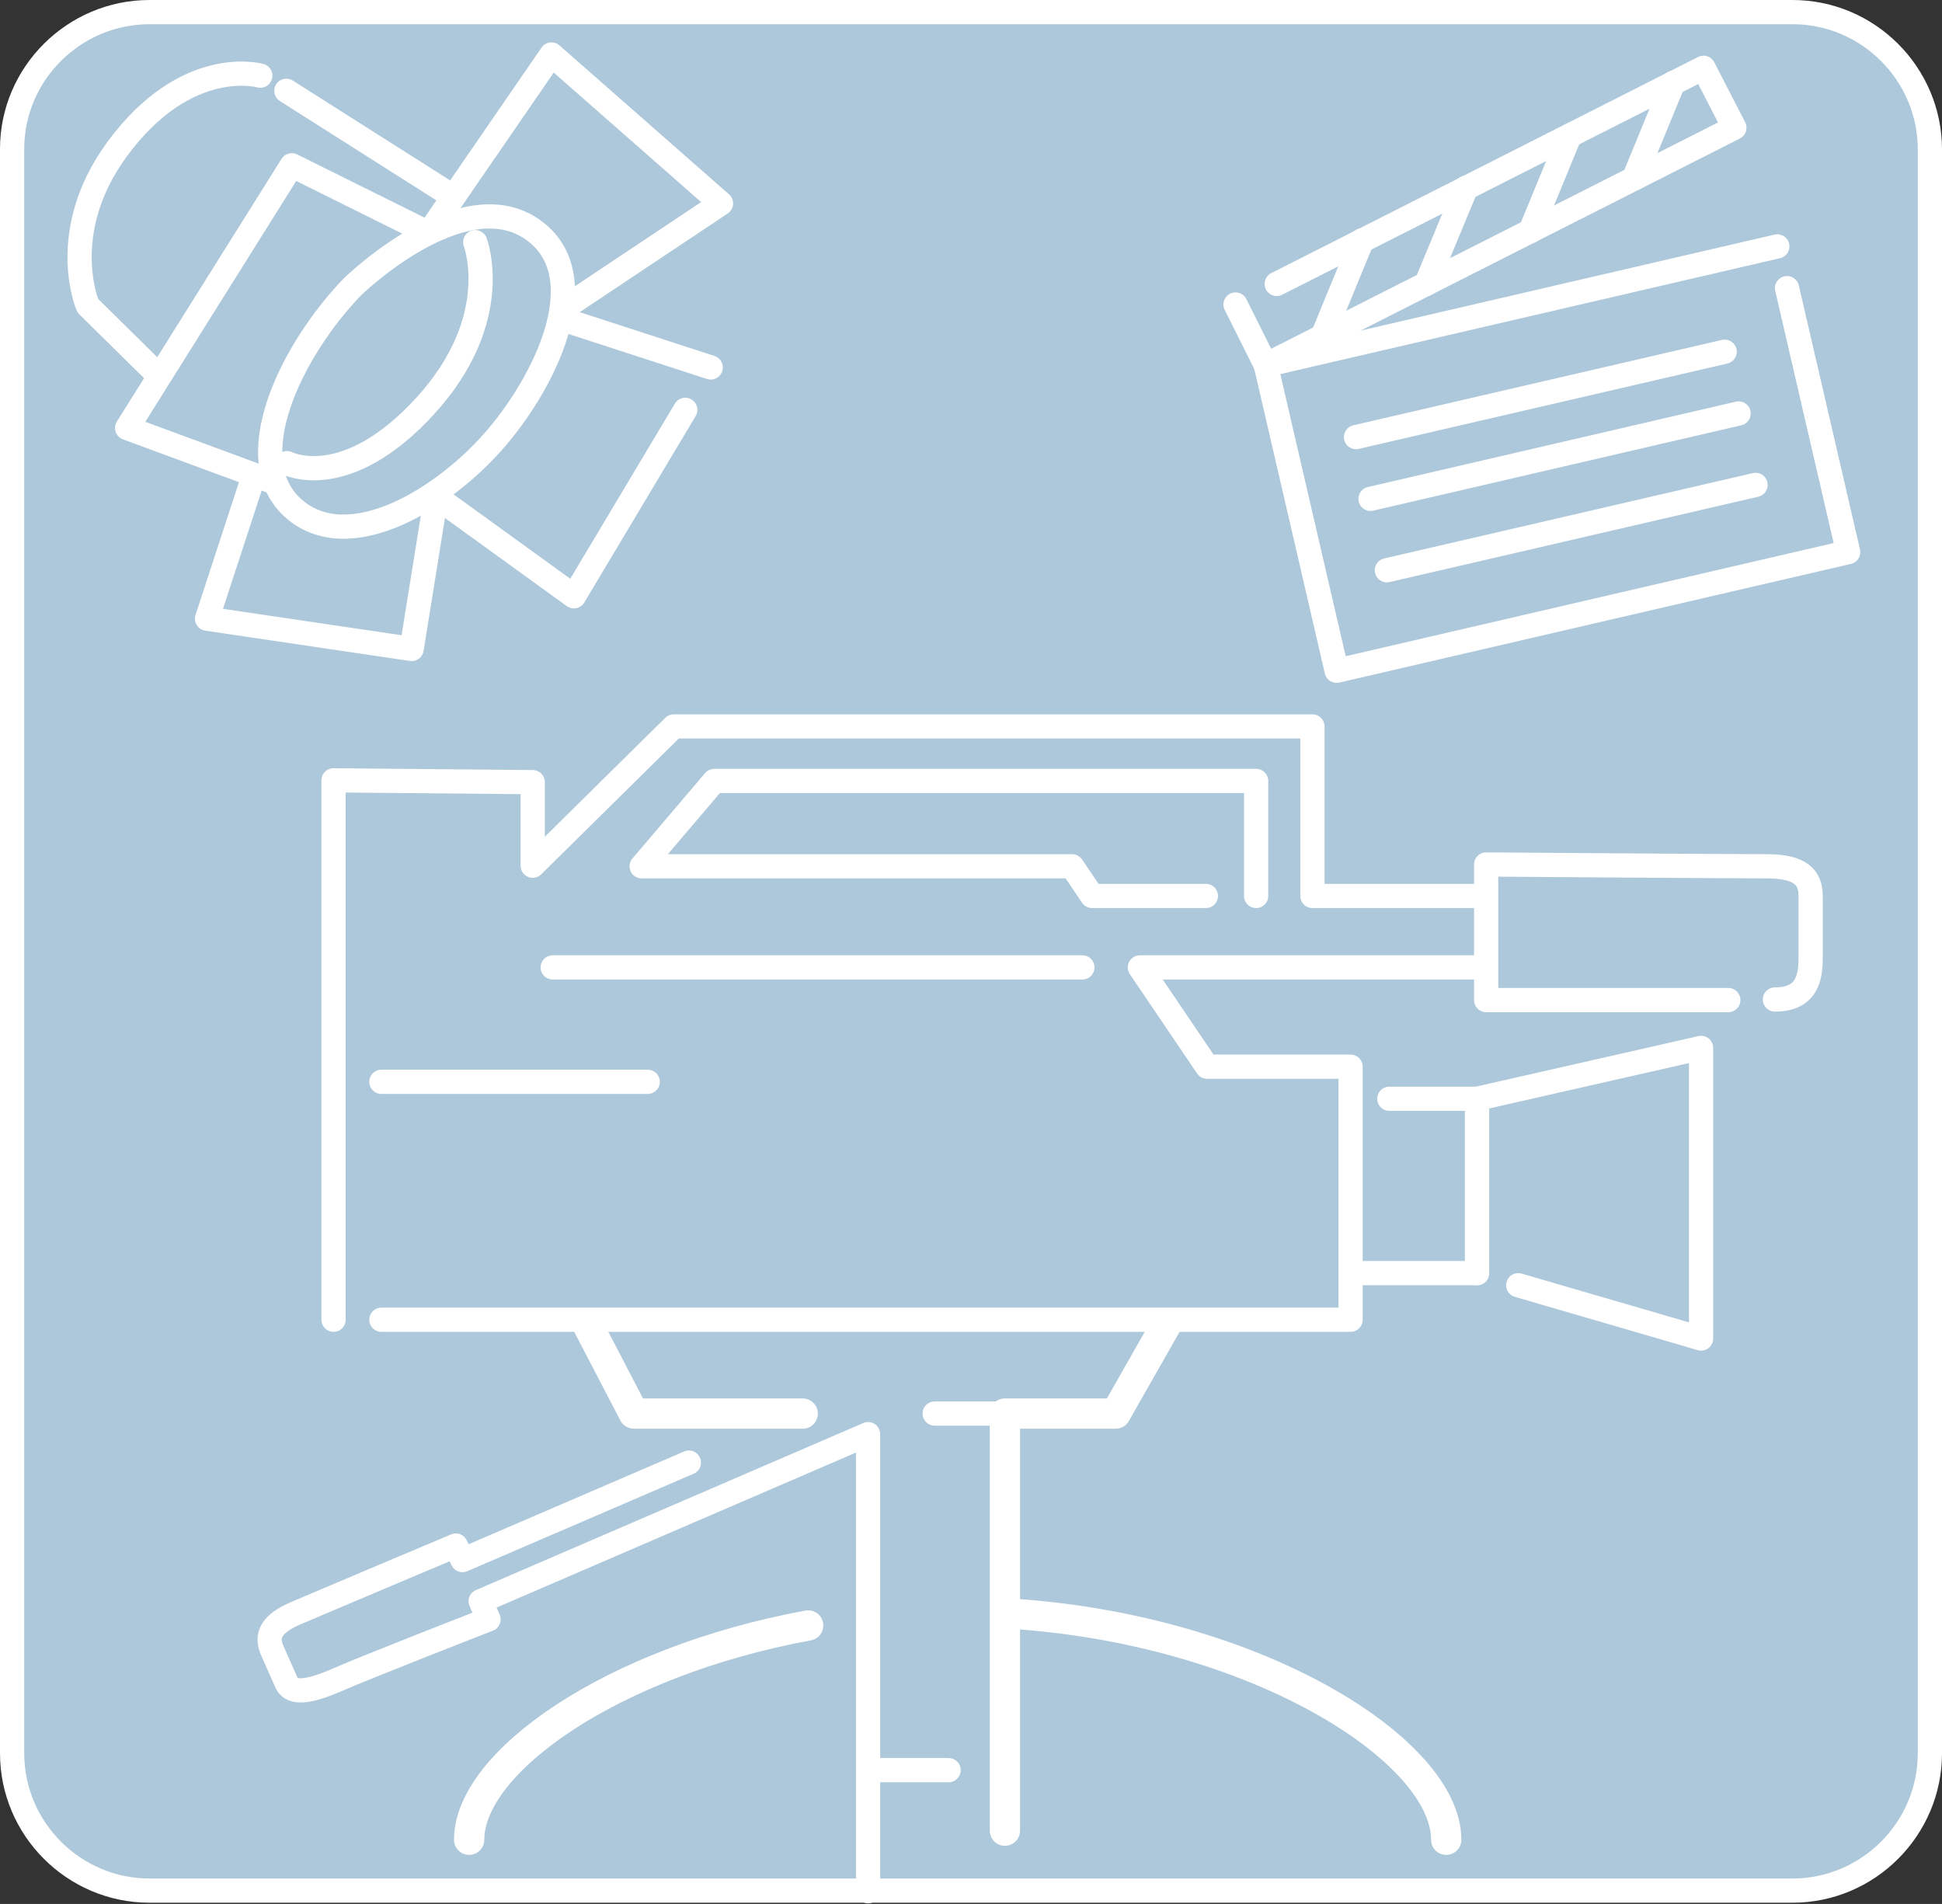 <?xml version="1.0" encoding="utf-8"?>
<!-- Generator: Adobe Illustrator 25.4.8, SVG Export Plug-In . SVG Version: 6.00 Build 0)  -->
<svg version="1.1" xmlns="http://www.w3.org/2000/svg" xmlns:xlink="http://www.w3.org/1999/xlink" x="0px" y="0px"
	 viewBox="0 0 320.8 314.5" style="enable-background:new 0 0 320.8 314.5;" xml:space="preserve">
<rect x="0" y="0" width="320.8" height="314.5" fill="#333333" stroke="none"/>
<style type="text/css">
	.st0{display:none;}
	.st1{display:inline;}
	.st2{fill:#C3CC80;}
	.st3{fill:none;stroke:#FFFFFF;stroke-width:4;stroke-linecap:round;stroke-linejoin:round;stroke-miterlimit:10;}
	.st4{fill:#C3CC80;stroke:#FFFFFF;stroke-width:4;stroke-linecap:round;stroke-linejoin:round;stroke-miterlimit:10;}
	.st5{fill:#ADC8DB;stroke:#FFFFFF;stroke-width:4;stroke-linecap:round;stroke-linejoin:round;stroke-miterlimit:10;}
	.st6{fill:none;stroke:#FFFFFF;stroke-width:5;stroke-linecap:round;stroke-linejoin:round;stroke-miterlimit:10;}
	.st7{fill:#C9A441;}
	.st8{fill:#C9A441;stroke:#FFFFFF;stroke-width:4;stroke-linecap:round;stroke-linejoin:round;stroke-miterlimit:10;}
	.st9{fill:#ADC8DB;}
</style>
<g id="レイヤー_1" class="st0">
	<g class="st1">
		<g>
			<path class="st2" d="M318.8,289.7c0,12.5-10.2,22.7-22.7,22.7H24.7C12.2,312.4,2,302.2,2,289.7v-265C2,12.3,12.2,2.1,24.7,2.1
				h271.4c12.5,0,22.7,10.2,22.7,22.7V289.7z"/>
			<path class="st3" d="M318.8,289.7c0,12.5-10.2,22.7-22.7,22.7H24.7C12.2,312.4,2,302.2,2,289.7v-265C2,12.3,12.2,2.1,24.7,2.1
				h271.4c12.5,0,22.7,10.2,22.7,22.7V289.7z"/>
		</g>
		<g>
			<rect x="21.3" y="26" class="st4" width="280.1" height="171.1"/>
			<g>
				<path class="st3" d="M75.3,26c0,0,13.4,32.9,2.5,65s-21.9,39.8-21.9,39.8"/>
				<path class="st3" d="M54.7,135c0,0,17.5,12.4,23.4,29.4c5.9,17,3.9,26.1,3.9,26.1"/>
				<path class="st3" d="M55.6,186.9c0,0,3.8-7.6,1.9-19.4c-1.9-11.8-9.4-18.5-9.4-18.5"/>
				<path class="st3" d="M42.5,115.3c0,0,14.4-16.4,17.8-34.3s0.9-40.7,0.9-40.7"/>
				<path class="st3" d="M42.5,54c0,0,1.9,9.1,0,20s-5,21.2-5,21.2"/>
			</g>
			<g>
				<path class="st3" d="M242.4,31.6c0,0-11.5,27.2-0.6,59.4s21.9,39.8,21.9,39.8"/>
				<path class="st3" d="M264.9,135c0,0-17.5,12.4-23.4,29.4c-5.9,17-3.4,30.6-3.4,30.6"/>
				<path class="st3" d="M264,186.9c0,0-3.8-7.6-1.9-19.4c1.9-11.8,9.4-18.5,9.4-18.5"/>
				<path class="st3" d="M277.1,115.3c0,0-14.4-16.4-17.8-34.3s-0.9-40.7-0.9-40.7"/>
				<path class="st3" d="M277.1,54c0,0-1.9,9.1,0,20s5,21.2,5,21.2"/>
			</g>
			<line class="st5" x1="74.1" y1="146" x2="249.8" y2="146"/>
			<g>
				<path class="st3" d="M133.6,71.8c0,0-6.2,7.3-23.2,7.2c-16.5-0.1-22.3-6.8-22.3-6.8"/>
				<path class="st3" d="M125.3,59.7c0,0-3.9,4-14.7,3.9C100.1,63.6,96.4,60,96.4,60"/>
				<path class="st3" d="M121.7,43.9c0,0-2.9,3.6-11,3.6c-7.8-0.1-10.6-3.4-10.6-3.4"/>
			</g>
			<g>
				<path class="st3" d="M183.6,71.8c0,0-6.2,7.3-23.2,7.2c-16.5-0.1-22.3-6.8-22.3-6.8"/>
				<path class="st3" d="M175.3,59.7c0,0-3.9,4-14.7,3.9c-10.5-0.1-14.2-3.7-14.2-3.7"/>
				<path class="st3" d="M171.6,43.9c0,0-2.9,3.6-11,3.6c-7.8-0.1-10.6-3.4-10.6-3.4"/>
			</g>
			<g>
				<path class="st3" d="M233.6,71.8c0,0-6.2,7.3-23.2,7.2c-16.5-0.1-22.3-6.8-22.3-6.8"/>
				<path class="st3" d="M225.3,59.7c0,0-3.9,4-14.7,3.9c-10.5-0.1-14.2-3.7-14.2-3.7"/>
				<path class="st3" d="M221.6,43.9c0,0-2.9,3.6-11,3.6c-7.8-0.1-10.6-3.4-10.6-3.4"/>
			</g>
		</g>
		<g>
			<g>
				<g>
					<g>
						<path class="st6" d="M49.5,229.9l0.8-6.8c0.3-3.1,3.2-5.6,6.3-5.6h12.8c3.1,0,6,2.5,6.3,5.6l0.8,6.8"/>
					</g>
					<g>
						<path class="st6" d="M98.7,229.9l0.8-6.8c0.3-3.1,3.2-5.6,6.3-5.6h12.8c3.1,0,6,2.5,6.3,5.6l0.8,6.8"/>
					</g>
					<g>
						<path class="st6" d="M147.9,229.9l0.8-6.8c0.3-3.1,3.2-5.6,6.3-5.6h12.8c3.1,0,6,2.5,6.3,5.6l0.8,6.8"/>
					</g>
					<g>
						<path class="st6" d="M197.1,229.9l0.8-6.8c0.3-3.1,3.2-5.6,6.3-5.6H217c3.1,0,6,2.5,6.3,5.6l0.8,6.8"/>
					</g>
					<g>
						<path class="st6" d="M246.3,229.9l0.8-6.8c0.3-3.1,3.2-5.6,6.3-5.6h12.8c3.1,0,6,2.5,6.3,5.6l0.8,6.8"/>
					</g>
				</g>
				<g>
					<path class="st6" d="M41.6,287.6l1.6-14.1c0.3-3.1,3.2-5.6,6.3-5.6h26.9c3.1,0,6,2.5,6.3,5.6l1.6,14.1"/>
				</g>
				<g>
					<path class="st6" d="M90.8,287.6l1.6-14.1c0.3-3.1,3.2-5.6,6.3-5.6h26.9c3.1,0,6,2.5,6.3,5.6l1.6,14.1"/>
				</g>
				<g>
					<path class="st6" d="M140,287.6l1.6-14.1c0.3-3.1,3.2-5.6,6.3-5.6h26.9c3.1,0,6,2.5,6.3,5.6l1.6,14.1"/>
				</g>
				<g>
					<path class="st6" d="M189.2,287.6l1.6-14.1c0.3-3.1,3.2-5.6,6.3-5.6H224c3.1,0,6,2.5,6.3,5.6l1.6,14.1"/>
				</g>
				<g>
					<path class="st6" d="M238.4,287.6l1.6-14.1c0.3-3.1,3.2-5.6,6.3-5.6h26.9c3.1,0,6,2.5,6.3,5.6l1.6,14.1"/>
				</g>
				<g>
					<path class="st6" d="M22.2,254.8l1-9.3c0.3-3.1,3.2-5.6,6.3-5.6h17.7c3.1,0,6,2.5,6.3,5.6l1,9.3"/>
				</g>
				<g>
					<path class="st6" d="M71.4,254.8l1-9.3c0.3-3.1,3.2-5.6,6.3-5.6h17.7c3.1,0,6,2.5,6.3,5.6l1,9.3"/>
				</g>
				<g>
					<path class="st6" d="M120.6,254.8l1-9.3c0.3-3.1,3.2-5.6,6.3-5.6h17.7c3.1,0,6,2.5,6.3,5.6l1,9.3"/>
				</g>
				<g>
					<path class="st6" d="M169.8,254.8l1-9.3c0.3-3.1,3.2-5.6,6.3-5.6h17.7c3.1,0,6,2.5,6.3,5.6l1,9.3"/>
				</g>
				<g>
					<path class="st6" d="M219,254.8l1-9.3c0.3-3.1,3.2-5.6,6.3-5.6H244c3.1,0,6,2.5,6.3,5.6l1,9.3"/>
				</g>
				<g>
					<path class="st6" d="M268.2,254.8l1-9.3c0.3-3.1,3.2-5.6,6.3-5.6h17.7c3.1,0,6,2.5,6.3,5.6l1,9.3"/>
				</g>
			</g>
		</g>
	</g>
</g>
<g id="レイヤー_2" class="st0">
	<g class="st1">
		<g>
			<path class="st7" d="M318.8,289.7c0,12.5-10.2,22.7-22.7,22.7H24.7C12.2,312.4,2,302.2,2,289.7v-265C2,12.3,12.2,2.1,24.7,2.1
				h271.4c12.5,0,22.7,10.2,22.7,22.7V289.7z"/>
			<path class="st3" d="M318.8,289.7c0,12.5-10.2,22.7-22.7,22.7H24.7C12.2,312.4,2,302.2,2,289.7v-265C2,12.3,12.2,2.1,24.7,2.1
				h271.4c12.5,0,22.7,10.2,22.7,22.7V289.7z"/>
		</g>
		<g>
			<path class="st5" d="M280.1,140.6"/>
			<path class="st8" d="M308.2,267.3c0,0-9.4-10.5-11.9-53.8c-1-18.6,0-72.9,0-72.9"/>
			<path class="st8" d="M280.1,140.6H25.6c0,0,1.6,47.5,0,71.7c-2.8,41.2-11.9,54.9-11.9,54.9"/>
			<path class="st8" d="M39.7,134.7c0,0,22.5-6.6,52.6-22.1c38.2-19.7,68-49.2,68-49.2"/>
			<path class="st8" d="M295.2,140.6c0,0-36.7-12.5-66.8-28c-38.2-19.7-68-49.2-68-49.2"/>
			<path class="st8" d="M160.4,54.6V33.4c0,0,11.2,5.6,21.3,7c9.3,1.3,21.3,0.2,21.3,0.2S199.7,53.3,186,57
				c-8.4,2.3-15.2,1.1-19.9-0.3"/>
			<line class="st5" x1="160.4" y1="33.4" x2="160.4" y2="63.9"/>
			<g>
				<polyline class="st8" points="45.7,267.3 45.7,155.6 109.4,155.6 109.4,267.3 				"/>
				<line class="st5" x1="46.3" y1="180.7" x2="100.9" y2="180.7"/>
			</g>
			<g>
				<polyline class="st8" points="128.7,267.3 128.7,155.6 192.4,155.6 192.4,267.3 				"/>
				<line class="st5" x1="129.3" y1="180.7" x2="183.9" y2="180.7"/>
			</g>
			<g>
				<polyline class="st8" points="211.7,267.3 211.7,155.6 275.4,155.6 275.4,253.8 				"/>
				<line class="st5" x1="212.3" y1="180.7" x2="266.9" y2="180.7"/>
			</g>
		</g>
		<path class="st8" d="M262,265.3c-2.5-7.8-5.7-11-9.3-12.3c2.3-2,3.8-5.4,3.8-9.3c0-6.1-3.7-11-8.2-11c-4.5,0-8.2,4.9-8.2,11
			c0,3.9,1.5,7.4,3.8,9.3c-3.8,1.5-7.3,5.2-9.7,11.6c-3.3,8.5-2.2,33.2-2.2,33.2"/>
		<path class="st5" d="M238.8,303.4"/>
		<path class="st8" d="M238.8,303.4c0-9-0.2-23.1-2.3-29.6c-2-6.4-4.7-9-7.6-10c1.9-1.6,3.1-4.4,3.1-7.6c0-5-3-9-6.7-9
			c-3.7,0-6.7,4-6.7,9c0,3.2,1.3,6,3.1,7.6c-3.1,1.2-6,4.3-7.9,9.5c-2.7,7-1.8,22.8-1.8,22.8"/>
		<path class="st5" d="M146.2,257.3"/>
		<path class="st8" d="M173.4,303.4c0,0,0.8-27.2-2.9-38.6c-2.6-8.1-6-11.3-9.7-12.5c2.2-2,3.7-5.4,3.7-9.2c0-6.1-3.7-11.1-8.3-11.1
			s-8.3,5-8.3,11.1c0,4,1.6,7.6,4,9.5"/>
		<path class="st5" d="M146.2,257.3c-1.4,1.8-2.6,4.1-3.7,6.8c-3.3,8.6-2.1,39.3-2.1,39.3"/>
		<path class="st3" d="M70.4,242.3c-2.6,2.5-4.9,6.1-6.8,11c-3.4,9-3.2,28.2-2.6,48.4"/>
		<path class="st8" d="M101,301.4c0,0,1-33.2-3.5-47.2c-3-9.4-6.8-13.4-11-15.1c2.7-2.4,4.5-6.6,4.5-11.3c0-7.5-4.5-13.6-10.1-13.6
			s-10.1,6.1-10.1,13.6c0,4.7,1.8,8.8,4.4,11.2"/>
		<path class="st8" d="M63.5,304.4c0,0,0.3-28.4-3.5-39.9c-2.4-7.1-5.3-10.4-8.4-11.9c2-2,3.3-5.2,3.3-8.8c0-6.1-3.7-11.1-8.3-11.1
			s-8.3,5-8.3,11.1c0,3.4,1.2,6.5,3,8.6c-3.7,1.6-7,5.3-9.3,11.5c-2.1,5.8-2.1,27.2-1.8,39.5"/>
		<path class="st5" d="M37.2,299.1"/>
		<path class="st8" d="M215.6,304.4c0,0,0.8-29.8-3-42c-2.6-8.1-5.9-11.6-9.5-13c2.3-2.1,3.9-5.7,3.9-9.7c0-6.4-3.9-11.7-8.7-11.7
			c-4.8,0-8.7,5.2-8.7,11.7c0,4,1.5,7.5,3.8,9.7c-3.9,1.6-7.5,5.5-10,12.2c-2.5,6.5-2.5,27.5-2.4,40.2"/>
		<path class="st5" d="M286.2,304.4c0,0,0.3-23.2-3-33c-0.5-1.6-1.1-3-1.7-4.2"/>
		<path class="st8" d="M275.9,261.2c1.7-1.7,2.8-4.5,2.8-7.6c0-5.3-3.2-9.6-7.1-9.6c-3.9,0-7.1,4.3-7.1,9.6c0,3,1,5.6,2.6,7.4
			c-3.2,1.4-6,4.6-8,9.9c-2.7,7.4-1.3,33.6-1.3,33.6"/>
	</g>
</g>
<g id="レイヤー_3">
	<g>
		<g>
			<path class="st9" d="M318.8,289.6c0,12.5-10.2,22.7-22.7,22.7H24.7C12.2,312.3,2,302.1,2,289.6v-265C2,12.2,12.2,2,24.7,2h271.4
				c12.5,0,22.7,10.2,22.7,22.7V289.6z"/>
			<path class="st3" d="M318.8,289.6c0,12.5-10.2,22.7-22.7,22.7H24.7C12.2,312.3,2,302.1,2,289.6v-265C2,12.2,12.2,2,24.7,2h271.4
				c12.5,0,22.7,10.2,22.7,22.7V289.6z"/>
		</g>
		<g>
			<path class="st5" d="M119.4,239.2"/>
			<polyline class="st6" points="166,302.4 166,233.5 184.3,233.5 194.2,216.1 95.8,216.4 104.7,233.5 132.6,233.5 			"/>
			<path class="st5" d="M113.8,241.6l-37.4,16.1l-1.1-2.4c0,0-21.6,9.1-26.5,11.2c-4.9,2.1-4.6,4.4-3.8,6.2c0.8,1.8,1.6,3.6,2.3,5.2
				c0.7,1.6,2.7,2,7.9-0.2c5.2-2.3,25.5-10.2,25.5-10.2l-1.3-3l64-27.6v75.5"/>
			<polyline class="st5" points="222.8,210.3 244,210.3 244,181.5 229.5,181.5 			"/>
			<path class="st5" d="M250.8,214.6"/>
			<polyline class="st5" points="250.8,212.3 281,221.1 281,173.1 244,181.5 244,210.3 			"/>
			<path class="st5" d="M63,218 M63,218h160.1v-41.8H215h-15.6l-11.1-16.4h66.3V148h-37.8v-28H111.3l-23.3,23v-13.8l-32.9-0.3V218
				 M199.2,148 M199.2,148h-18.8l-3.3-4.9h-71.1l12-14.1h89.5V148"/>
			<path class="st5" d="M293.2,165.1c5.3,0,5.9-3.6,5.9-6.9c0-3.3,0-7.2,0-10.2c0-3-1.6-4.9-7.2-4.9c-5.6,0-46.4-0.3-46.4-0.3v22.4
				c0,0,26.2,0,40,0"/>
			<path class="st5" d="M285.4,165.1"/>
		</g>
		<g>
			<g>
				<path class="st5" d="M43,12.5c0,0-12.2-3.5-23.7,12.2c-10,13.7-4.8,25.8-4.8,25.8l34,33.5"/>
				<path class="st5" d="M47.3,15"/>
				<line class="st5" x1="83.7" y1="38.1" x2="47.3" y2="15"/>
				<polygon class="st5" points="46.3,65.2 34.2,102.2 68,107.2 73.4,73.6 				"/>
				<polyline class="st5" points="117.4,60.7 81.4,49 62.3,75 94.8,98.5 113.2,67.7 				"/>
				<path class="st5" d="M113.2,67.7"/>
				<polygon class="st5" points="75.6,40.9 48.2,27.3 21,70.7 48.1,80.7 				"/>
				<polygon class="st5" points="88.5,54 119.1,33.6 91.1,9 67.5,43.3 				"/>
				<path class="st5" d="M58.2,47.4c0,0,17.6-17.2,29.3-9.8c11.1,7.1,3.3,24.3-5.3,34.5c-8.6,10.2-24.5,20-33.7,11.9
					S48.1,57.9,58.2,47.4z"/>
			</g>
			<path class="st5" d="M78.5,40c0,0,4.9,12.7-8.3,27.1s-22.8,9.4-22.8,9.4"/>
		</g>
		<g>
			<g>
				<path class="st5" d="M295.2,47.6"/>
				<polyline class="st5" points="295.2,47.6 305.3,91.2 220.8,110.8 209.1,60.3 293.6,40.7 				"/>
				<path class="st5" d="M210.9,46.9"/>
				<polyline class="st5" points="210.9,46.9 281.4,11.2 286.5,21.1 209.1,60.3 204.1,50.3 				"/>
				<g>
					<line class="st5" x1="224" y1="72.2" x2="284.9" y2="58.1"/>
					<line class="st5" x1="226.4" y1="82.4" x2="287.2" y2="68.3"/>
					<line class="st5" x1="229.1" y1="94.2" x2="290" y2="80.1"/>
				</g>
			</g>
			<line class="st5" x1="276.4" y1="13.7" x2="269.9" y2="29.5"/>
			<line class="st5" x1="259.3" y1="22.4" x2="252.8" y2="38.2"/>
			<line class="st5" x1="242.2" y1="31" x2="235.6" y2="46.9"/>
			<line class="st5" x1="225" y1="39.7" x2="218.5" y2="55.5"/>
		</g>
		<line class="st5" x1="178.8" y1="159.8" x2="91.3" y2="159.8"/>
		<line class="st5" x1="107" y1="178.7" x2="63" y2="178.7"/>
		<line class="st5" x1="164.3" y1="233.5" x2="154.4" y2="233.5"/>
		<line class="st5" x1="144" y1="292.4" x2="156.7" y2="292.4"/>
		<g>
			<path class="st6" d="M167.7,266.6c40.1,2.8,71.2,22.6,71.2,37.3"/>
			<path class="st6" d="M77.5,303.9c0-12.8,23.5-29.4,56-35.4"/>
		</g>
	</g>
</g>
</svg>
